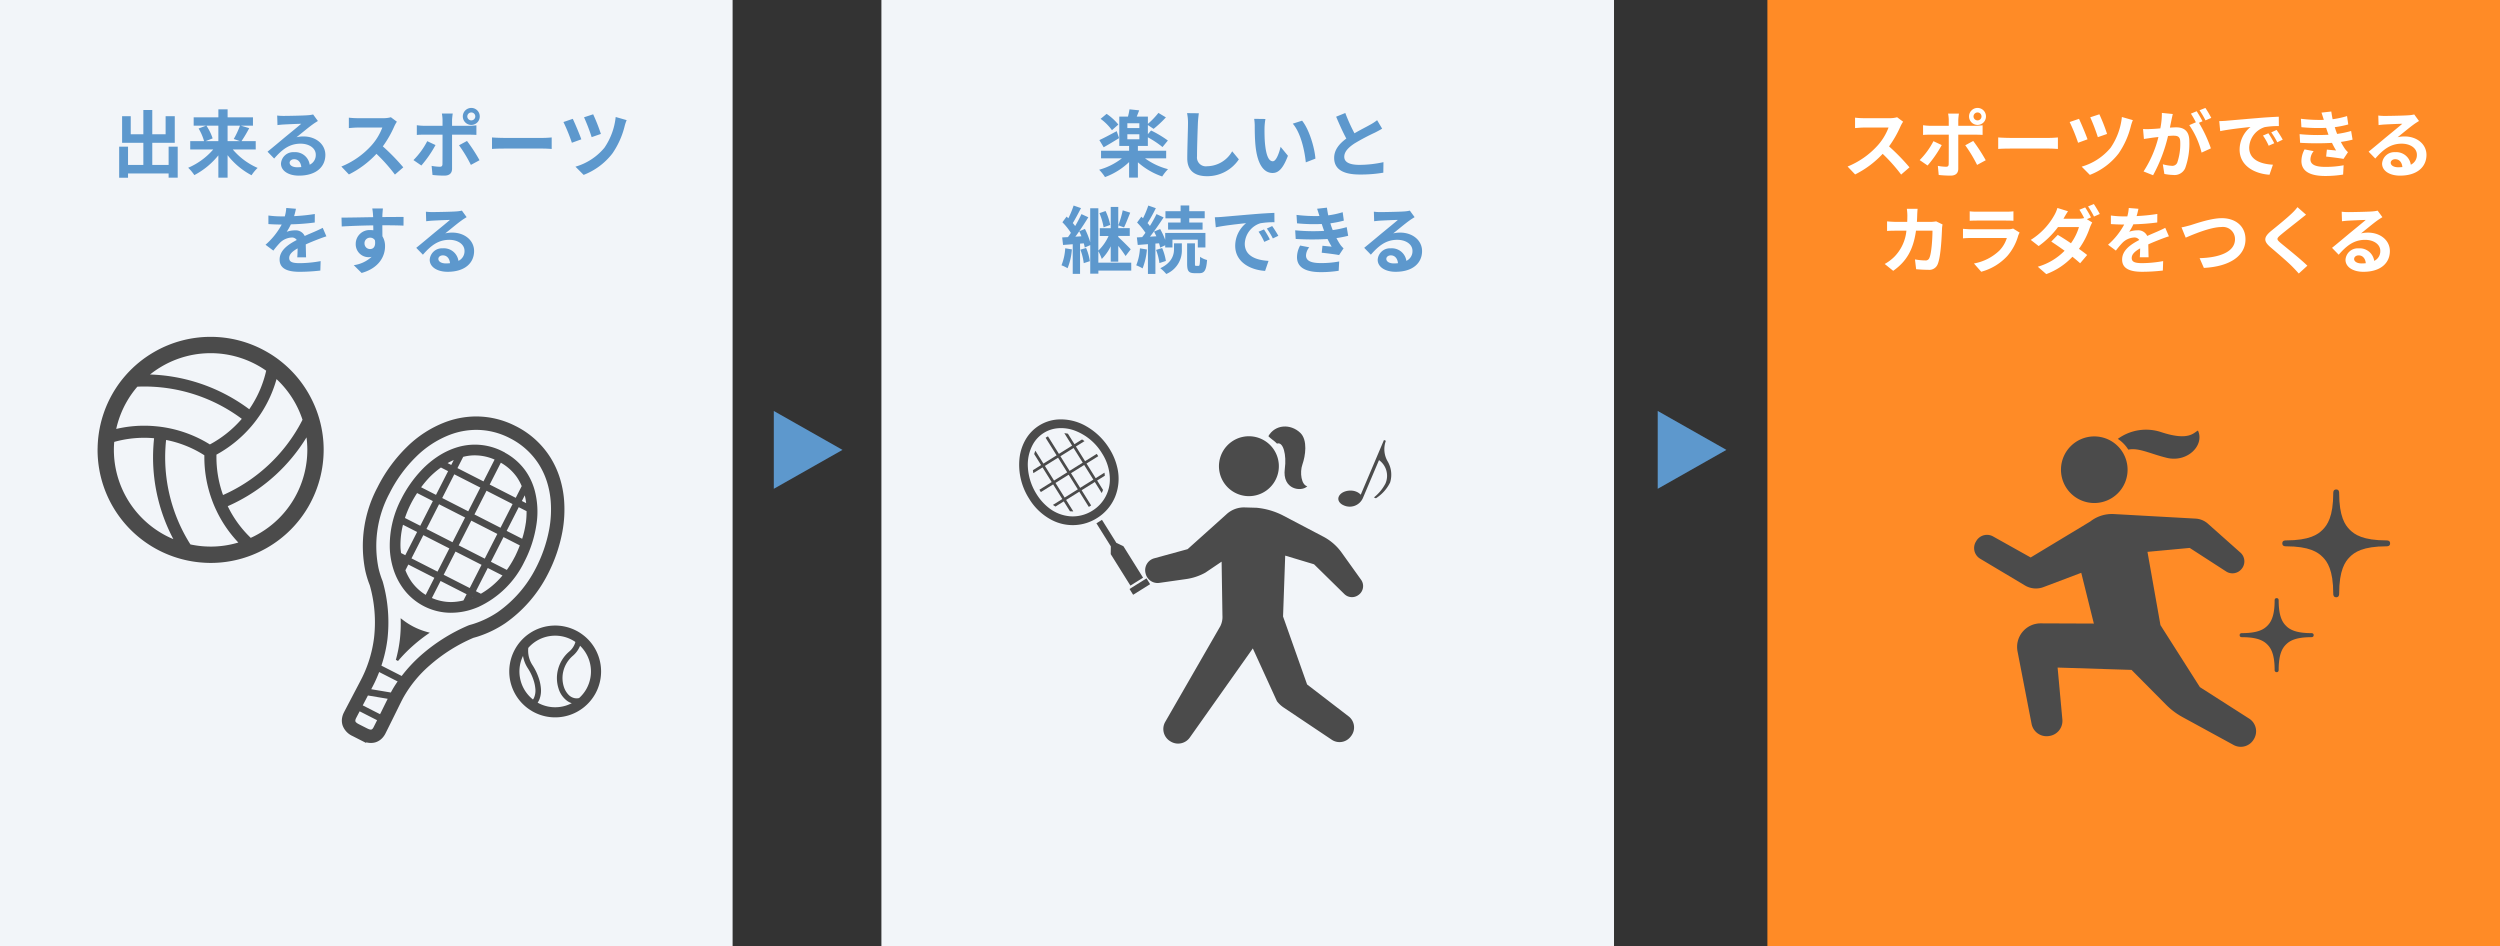 <svg xmlns="http://www.w3.org/2000/svg" width="546" height="206.607" viewBox="0 0 546 206.607">
  <rect x="0" y="0" width="546" height="206.607" fill="#333333" stroke="none"/>
  <g id="グループ_349" data-name="グループ 349" transform="translate(-6920 -730.251)">
    <rect id="長方形_1727" data-name="長方形 1727" width="160" height="206.607" transform="translate(6920 730.251)" fill="#f2f5f9"/>
    <rect id="長方形_1726" data-name="長方形 1726" width="160" height="206.607" transform="translate(7112.5 730.251)" fill="#f2f5f9"/>
    <rect id="長方形_1725" data-name="長方形 1725" width="160" height="206.607" transform="translate(7306 730.251)" fill="#ff8b26"/>
    <path id="多角形_68" data-name="多角形 68" d="M8.5,0,17,15H0Z" transform="translate(7104 820.005) rotate(90)" fill="#5d98cd"/>
    <path id="多角形_67" data-name="多角形 67" d="M8.5,0,17,15H0Z" transform="translate(7297.044 820.005) rotate(90)" fill="#5d98cd"/>
    <path id="パス_6641" data-name="パス 6641" d="M-44.352-5.392v3.984H-47.92V-6.24h4.912v-5.808h-2V-8.1H-47.92v-5.3h-1.952v5.3h-2.752v-3.952h-1.888V-6.24h4.64v4.832h-3.344V-5.392h-1.936V1.392h1.936V.464h8.864v.912h1.984V-5.392Zm10.864-4.592v3.376h-2.768l1.52-.592A11.4,11.4,0,0,0-36.1-9.984Zm4.72,0a18.02,18.02,0,0,1-1.36,2.912l1.344.464h-2.688V-9.984Zm3.44,5.2V-6.608h-3.1a29.514,29.514,0,0,0,1.68-2.832l-1.84-.544h2.656v-1.824h-5.536v-1.744h-2.016v1.744H-38.88v1.824h2.72l-1.648.624a11.16,11.16,0,0,1,1.2,2.752h-3.024v1.824h5.024a15.1,15.1,0,0,1-5.472,4,9.029,9.029,0,0,1,1.344,1.6A16.6,16.6,0,0,0-33.488-3.5v4.88h2.016V-3.536A16.178,16.178,0,0,0-26.24.848a8.931,8.931,0,0,1,1.328-1.6,14.835,14.835,0,0,1-5.424-4.032Zm7.408,2.9c0-.4.384-.768.992-.768.864,0,1.456.672,1.552,1.712A8.353,8.353,0,0,1-16.3-.9C-17.264-.9-17.92-1.3-17.92-1.888Zm-2.72-10.3.064,2.08c.368-.048.88-.1,1.312-.128.848-.048,3.056-.144,3.872-.16-.784.688-2.448,2.032-3.344,2.768-.944.784-2.88,2.416-4.016,3.328L-21.3-2.8c1.712-1.952,3.312-3.248,5.76-3.248,1.888,0,3.328.976,3.328,2.416a2.319,2.319,0,0,1-1.328,2.176,3.2,3.2,0,0,0-3.408-2.736,2.681,2.681,0,0,0-2.864,2.5c0,1.6,1.68,2.624,3.9,2.624,3.872,0,5.792-2,5.792-4.528,0-2.336-2.064-4.032-4.784-4.032a6.25,6.25,0,0,0-1.52.176c1.008-.8,2.688-2.208,3.552-2.816.368-.272.752-.5,1.12-.736l-1.04-1.424A6.991,6.991,0,0,1-14-12.256c-.912.08-4.336.144-5.184.144A11.1,11.1,0,0,1-20.64-12.192ZM5.5-10.848l-1.312-.976a5.735,5.735,0,0,1-1.648.208H-3.1a17.875,17.875,0,0,1-1.888-.112v2.272c.336-.016,1.216-.112,1.888-.112H2.32A12.4,12.4,0,0,1-.064-5.648a17.936,17.936,0,0,1-6.56,4.592L-4.976.672a21.076,21.076,0,0,0,6.016-4.5A36.486,36.486,0,0,1,5.072.7L6.9-.88A44.98,44.98,0,0,0,2.432-5.456a23.524,23.524,0,0,0,2.512-4.4A7.56,7.56,0,0,1,5.5-10.848ZM20.88-12a.874.874,0,0,1,.88-.864.86.86,0,0,1,.864.864.86.86,0,0,1-.864.864A.874.874,0,0,1,20.88-12ZM19.9-12a1.857,1.857,0,0,0,1.856,1.856A1.844,1.844,0,0,0,23.6-12a1.844,1.844,0,0,0-1.84-1.856A1.857,1.857,0,0,0,19.9-12ZM17.7-12.624H15.328a8.289,8.289,0,0,1,.144,1.392v1.28H11.408a12.182,12.182,0,0,1-1.552-.128v2.128c.448-.048,1.072-.064,1.552-.064h4.064V-8c0,.752,0,5.824-.016,6.416-.016.416-.176.576-.592.576A11.066,11.066,0,0,1,13.088-1.2L13.28.784a23.1,23.1,0,0,0,2.608.144c1.136,0,1.664-.576,1.664-1.5v-7.44H21.3c.432,0,1.056.016,1.568.048v-2.1a12.949,12.949,0,0,1-1.584.112H17.552v-1.28A12.97,12.97,0,0,1,17.7-12.624Zm-3.76,6.88-1.808-.848A16.673,16.673,0,0,1,9.12-2.464L10.848-1.28A25.112,25.112,0,0,0,13.936-5.744Zm6.88-.9L19.072-5.7a30.378,30.378,0,0,1,2.592,4.288l1.888-1.024A37.192,37.192,0,0,0,20.816-6.64Zm5.456-.768V-4.9c.592-.048,1.664-.08,2.576-.08H37.44c.672,0,1.488.064,1.872.08V-7.408c-.416.032-1.12.1-1.872.1H28.848C28.016-7.312,26.848-7.36,26.272-7.408Zm22.1-5.056-2,.656a40.934,40.934,0,0,1,1.664,4.336l2.016-.7A38.674,38.674,0,0,0,48.368-12.464Zm7.312,1.28-2.4-.688a14.518,14.518,0,0,1-2.464,6.72A12.835,12.835,0,0,1,44.5-1.024L46.288.768A14.489,14.489,0,0,0,52.576-3.92a18.206,18.206,0,0,0,2.688-6.032A9.321,9.321,0,0,1,55.68-11.184Zm-11.76-.288-2.048.7a39.907,39.907,0,0,1,1.84,4.528l2.064-.752C45.408-8.08,44.4-10.464,43.92-11.472ZM-16.544,8.168l-2.112-.176a8.9,8.9,0,0,1-.32,1.84h-.768A20.819,20.819,0,0,1-22.56,9.64v1.872c.88.064,2.048.1,2.7.1h.208a15.7,15.7,0,0,1-3.536,4.416l1.712,1.28a18.422,18.422,0,0,1,1.488-1.76,3.9,3.9,0,0,1,2.5-1.1,1.231,1.231,0,0,1,1.12.544c-1.824.944-3.744,2.224-3.744,4.272,0,2.064,1.856,2.672,4.368,2.672a40.025,40.025,0,0,0,4.528-.272l.064-2.064a26.174,26.174,0,0,1-4.544.448c-1.568,0-2.32-.24-2.32-1.12,0-.8.64-1.424,1.84-2.112-.016.7-.032,1.472-.08,1.952h1.92c-.016-.736-.048-1.92-.064-2.816.976-.448,1.888-.8,2.608-1.088.544-.208,1.392-.528,1.9-.672l-.8-1.856c-.592.3-1.152.56-1.776.832-.656.288-1.328.56-2.16.944a2.167,2.167,0,0,0-2.128-1.232,5.422,5.422,0,0,0-1.808.32,11.171,11.171,0,0,0,.912-1.632,47.662,47.662,0,0,0,5.216-.4l.016-1.856a40.507,40.507,0,0,1-4.528.464A15.307,15.307,0,0,0-16.544,8.168ZM2.448,8.1H.128A11.61,11.61,0,0,1,.288,9.5c.016.128.016.288.032.5-2.176.032-5.088.1-6.912.1l.048,1.936c1.968-.112,4.464-.208,6.88-.24.016.352.016.72.016,1.072a4.152,4.152,0,0,0-.64-.048,3.018,3.018,0,0,0-3.2,2.992A2.823,2.823,0,0,0-.736,18.744a3.421,3.421,0,0,0,.72-.08,7.19,7.19,0,0,1-3.9,1.824l1.712,1.7c3.9-1.088,5.12-3.744,5.12-5.824a4.072,4.072,0,0,0-.576-2.192c0-.7-.016-1.584-.016-2.4,2.176,0,3.664.032,4.624.08L6.96,9.96c-.832-.016-3.024.016-4.64.016.016-.192.016-.368.016-.5C2.352,9.224,2.416,8.36,2.448,8.1Zm-4.016,7.664a1.2,1.2,0,0,1,1.232-1.28,1.18,1.18,0,0,1,1.04.56c.224,1.408-.368,1.92-1.04,1.92A1.2,1.2,0,0,1-1.568,15.768ZM14.56,19.112c0-.4.384-.768.992-.768.864,0,1.456.672,1.552,1.712a8.353,8.353,0,0,1-.928.048C15.216,20.1,14.56,19.7,14.56,19.112Zm-2.72-10.3.064,2.08c.368-.048.88-.1,1.312-.128.848-.048,3.056-.144,3.872-.16-.784.688-2.448,2.032-3.344,2.768-.944.784-2.88,2.416-4.016,3.328l1.456,1.5c1.712-1.952,3.312-3.248,5.76-3.248,1.888,0,3.328.976,3.328,2.416a2.319,2.319,0,0,1-1.328,2.176,3.2,3.2,0,0,0-3.408-2.736,2.681,2.681,0,0,0-2.864,2.5c0,1.6,1.68,2.624,3.9,2.624,3.872,0,5.792-2,5.792-4.528,0-2.336-2.064-4.032-4.784-4.032a6.25,6.25,0,0,0-1.52.176c1.008-.8,2.688-2.208,3.552-2.816.368-.272.752-.5,1.12-.736L19.7,8.568a6.991,6.991,0,0,1-1.216.176c-.912.08-4.336.144-5.184.144A11.1,11.1,0,0,1,11.84,8.808Z" transform="translate(7001.178 767.678)" fill="#5d98cd"/>
    <path id="パス_6642" data-name="パス 6642" d="M-27.808-10.224a11.821,11.821,0,0,0-2.56-2.336l-1.312,1.088a11.342,11.342,0,0,1,2.48,2.48Zm-.352,1.44c-1.408.752-2.832,1.52-3.792,1.952l.944,1.568c1.008-.56,2.256-1.312,3.36-2Zm2.32.688h2.624v1.088H-25.84Zm2.624-1.36H-25.84v-1.056h2.624Zm5.856,6.608V-4.5h-6.176V-5.552h2.176V-7.44a21.287,21.287,0,0,1,3.2,2.128l1.168-1.424a23.585,23.585,0,0,0-3.664-2.192l-.7.8v-1.984l1.248.832a23.914,23.914,0,0,0,2.688-2.512l-1.632-.976a18.033,18.033,0,0,1-2.3,2.4v-1.6h-2.432c.16-.416.352-.88.528-1.36l-2.112-.224a14.158,14.158,0,0,1-.336,1.584H-27.6v6.416h2.144V-4.5h-6.128v1.648h4.56A14.419,14.419,0,0,1-32-.352a9.682,9.682,0,0,1,1.28,1.6,15.19,15.19,0,0,0,5.264-3.28V1.36h1.92V-1.984a15.477,15.477,0,0,0,5.312,3.1A10.107,10.107,0,0,1-16.96-.48a14.878,14.878,0,0,1-5.024-2.368Zm7.136-9.84L-12.8-12.72a10.2,10.2,0,0,1,.208,2.16c0,1.376-.16,5.584-.16,7.728,0,2.736,1.7,3.888,4.32,3.888a8.282,8.282,0,0,0,6.944-3.68l-1.456-1.76A6.4,6.4,0,0,1-8.416-1.12a1.934,1.934,0,0,1-2.208-2.144c0-1.984.128-5.568.192-7.3C-10.4-11.2-10.32-12.016-10.224-12.688ZM4.32-11.44l-2.464-.032A9.725,9.725,0,0,1,1.984-9.84c0,.976.016,2.848.176,4.32C2.608-1.232,4.128.352,5.888.352c1.28,0,2.288-.976,3.344-3.76L7.632-5.36c-.3,1.28-.944,3.152-1.7,3.152-1.008,0-1.488-1.584-1.712-3.888-.1-1.152-.112-2.352-.1-3.392A12.945,12.945,0,0,1,4.32-11.44Zm8,.368-2.032.656c1.744,1.984,2.592,5.872,2.848,8.448l2.1-.816C15.056-5.232,13.84-9.232,12.32-11.072Zm9.44-1.68-2,.816c.72,1.7,1.488,3.408,2.224,4.768C20.448-6.032,19.328-4.7,19.328-2.944c0,2.752,2.416,3.632,5.6,3.632a29.715,29.715,0,0,0,5.136-.4l.032-2.3a24.7,24.7,0,0,1-5.232.592c-2.224,0-3.328-.608-3.328-1.76,0-1.12.9-2.032,2.224-2.912a47.36,47.36,0,0,1,4.464-2.368c.592-.3,1.1-.576,1.584-.864l-1.1-1.856a10,10,0,0,1-1.488.976c-.752.432-2.144,1.12-3.456,1.888A38.005,38.005,0,0,1,21.76-12.752ZM-29.584,11.7a12.756,12.756,0,0,0-1.008-3.04l-1.344.464a14.154,14.154,0,0,1,.912,3.088Zm-9.824,5.1a11.661,11.661,0,0,1-.816,3.712,8.493,8.493,0,0,1,1.328.64,13.544,13.544,0,0,0,.944-4.112Zm3.312.3a12.568,12.568,0,0,1,.736,2.944l1.328-.432a11.425,11.425,0,0,0-.816-2.88Zm9.248-8.592a20.419,20.419,0,0,1-.976,3.28l1.264.448c.4-.816.9-2.1,1.344-3.216ZM-37.2,14.264c.288-.368.56-.768.848-1.184a9.969,9.969,0,0,1,.48,1.1Zm12.208,5.68h-7.184V17.432a9.311,9.311,0,0,1,.752,1.7,10.109,10.109,0,0,0,1.952-2.768v3.36h1.648V16.28a25.051,25.051,0,0,1,1.6,2.208l1.12-1.472c-.384-.416-2.032-2.08-2.72-2.672V14.1h2.512v-1.7h-2.512V7.768h-1.648v4.64h-2.384v1.7h1.92a10.242,10.242,0,0,1-2.24,3.2V8.056h-1.776V15.48A16.659,16.659,0,0,0-35.1,12.568l-1.248.512c.7-1.008,1.392-2.08,1.984-3.056l-1.5-.688c-.368.784-.848,1.712-1.376,2.608a8.239,8.239,0,0,0-.512-.656c.56-.9,1.216-2.16,1.792-3.264l-1.616-.56a19.792,19.792,0,0,1-1.152,2.784c-.128-.128-.256-.256-.384-.368l-.912,1.232a13.565,13.565,0,0,1,1.856,2.32c-.208.32-.432.64-.64.928-.464.016-.88.048-1.264.064l.192,1.648,2.112-.16v6.48h1.6V15.784l.816-.064a8.931,8.931,0,0,1,.208.912l1.2-.528v6.24h1.776v-.672h7.184Zm10.784-8.768h-2.736v1.536h7.536V11.176H-12.32v-.928h3.376V8.7H-12.32V7.448h-1.888V8.7H-17.52v1.552h3.312Zm-8.88,5.632A11.661,11.661,0,0,1-23.9,20.52a7.993,7.993,0,0,1,1.392.672,14.686,14.686,0,0,0,.944-4.128Zm4.176-1.1c.1.352.192.672.24.944l1.1-.512v.48h1.584v-1.7h5.536v1.7h1.664V13.448h-8.784v1.5a16.539,16.539,0,0,0-1.1-2.352l-1.344.56c.176.32.352.672.512,1.024l-1.392.08c1.008-1.28,2.1-2.864,2.976-4.208l-1.552-.72a25.794,25.794,0,0,1-1.44,2.592,8.048,8.048,0,0,0-.512-.624A36.021,36.021,0,0,0-19.616,8.04l-1.648-.576a19.633,19.633,0,0,1-1.152,2.768c-.128-.112-.256-.224-.368-.336l-.928,1.28a14.725,14.725,0,0,1,1.824,2.24c-.24.336-.48.656-.72.944l-1.152.064.192,1.648,2.224-.176v6.5h1.632V15.768Zm-.656,1.44a12.718,12.718,0,0,1,.736,2.88l1.408-.464a11.693,11.693,0,0,0-.816-2.816Zm3.92-.176c0,1.168-.368,2.928-2.992,4.176a8.847,8.847,0,0,1,1.3,1.264A5.57,5.57,0,0,0-13.936,17V15.72h-1.712Zm4.816,3.664c-.208,0-.24-.064-.24-.5V15.72h-1.712v4.416c0,1.584.288,2.1,1.648,2.1h1.024c1.088,0,1.52-.592,1.68-2.88a4.286,4.286,0,0,1-1.52-.7c-.032,1.728-.112,1.984-.336,1.984Zm4.1-10.608.208,2.192c1.856-.4,5.12-.752,6.624-.912a6.4,6.4,0,0,0-2.384,4.944c0,3.472,3.168,5.264,6.528,5.488l.752-2.192C2.272,19.4-.192,18.456-.192,15.816A4.862,4.862,0,0,1,3.2,11.336a16.622,16.622,0,0,1,3.088-.224L6.272,9.064c-1.136.048-2.88.144-4.528.288-2.928.24-5.568.48-6.912.592C-5.472,9.976-6.1,10.008-6.736,10.024ZM4,12.68l-1.184.5A12.345,12.345,0,0,1,4.064,15.4l1.216-.544A19.859,19.859,0,0,0,4,12.68Zm1.792-.736-1.168.544a14.076,14.076,0,0,1,1.312,2.16l1.2-.576A23.933,23.933,0,0,0,5.792,11.944Zm5.024.928.112,1.888a59.5,59.5,0,0,0,6.96.016c.256.544.56,1.1.9,1.664-.48-.048-1.344-.128-2.016-.192l-.16,1.52c1.168.128,2.9.336,3.792.512l.976-1.472a4.877,4.877,0,0,1-.72-.816,14.561,14.561,0,0,1-.832-1.424,21.439,21.439,0,0,0,2.56-.5l-.32-1.888a20.656,20.656,0,0,1-3.056.64c-.1-.256-.192-.5-.272-.72-.08-.24-.16-.5-.24-.752a23.325,23.325,0,0,0,2.944-.592l-.256-1.84a18.39,18.39,0,0,1-3.152.688q-.168-.816-.288-1.68l-2.144.24c.192.56.352,1.072.512,1.584a33.282,33.282,0,0,1-5.008-.24l.112,1.84a37.409,37.409,0,0,0,5.392.144c.1.272.192.576.32.944.064.176.128.368.208.56A41,41,0,0,1,10.816,12.872Zm3.072,3.712L11.9,16.2a5.313,5.313,0,0,0-.688,2.576c.032,2.288,2.016,3.232,5.216,3.232a24.575,24.575,0,0,0,3.888-.3l.112-2.032a21.059,21.059,0,0,1-4.016.352c-2.112,0-3.232-.48-3.232-1.664A3,3,0,0,1,13.888,16.584ZM30.72,19.112c0-.4.384-.768.992-.768.864,0,1.456.672,1.552,1.712a8.353,8.353,0,0,1-.928.048C31.376,20.1,30.72,19.7,30.72,19.112ZM28,8.808l.064,2.08c.368-.048.88-.1,1.312-.128.848-.048,3.056-.144,3.872-.16-.784.688-2.448,2.032-3.344,2.768-.944.784-2.88,2.416-4.016,3.328l1.456,1.5c1.712-1.952,3.312-3.248,5.76-3.248,1.888,0,3.328.976,3.328,2.416A2.319,2.319,0,0,1,35.1,19.544,3.2,3.2,0,0,0,31.7,16.808a2.681,2.681,0,0,0-2.864,2.5c0,1.6,1.68,2.624,3.9,2.624,3.872,0,5.792-2,5.792-4.528,0-2.336-2.064-4.032-4.784-4.032a6.25,6.25,0,0,0-1.52.176c1.008-.8,2.688-2.208,3.552-2.816.368-.272.752-.5,1.12-.736l-1.04-1.424a6.991,6.991,0,0,1-1.216.176c-.912.08-4.336.144-5.184.144A11.1,11.1,0,0,1,28,8.808Z" transform="translate(7192.052 767.678)" fill="#5d98cd"/>
    <path id="パス_6643" data-name="パス 6643" d="M-51.456-10.848l-1.312-.976a5.735,5.735,0,0,1-1.648.208h-5.648a17.875,17.875,0,0,1-1.888-.112v2.272c.336-.016,1.216-.112,1.888-.112h5.424a12.4,12.4,0,0,1-2.384,3.92,17.936,17.936,0,0,1-6.56,4.592L-61.936.672a21.076,21.076,0,0,0,6.016-4.5A36.486,36.486,0,0,1-51.888.7L-50.064-.88a44.979,44.979,0,0,0-4.464-4.576,23.524,23.524,0,0,0,2.512-4.4A7.56,7.56,0,0,1-51.456-10.848ZM-36.08-12a.874.874,0,0,1,.88-.864.86.86,0,0,1,.864.864.86.86,0,0,1-.864.864A.874.874,0,0,1-36.08-12Zm-.976,0A1.857,1.857,0,0,0-35.2-10.144,1.844,1.844,0,0,0-33.36-12a1.844,1.844,0,0,0-1.84-1.856A1.857,1.857,0,0,0-37.056-12Zm-2.208-.624h-2.368a8.289,8.289,0,0,1,.144,1.392v1.28h-4.064A12.182,12.182,0,0,1-47.1-10.08v2.128c.448-.048,1.072-.064,1.552-.064h4.064V-8c0,.752,0,5.824-.016,6.416-.016.416-.176.576-.592.576A11.066,11.066,0,0,1-43.872-1.2L-43.68.784a23.1,23.1,0,0,0,2.608.144c1.136,0,1.664-.576,1.664-1.5v-7.44h3.744c.432,0,1.056.016,1.568.048v-2.1a12.949,12.949,0,0,1-1.584.112h-3.728v-1.28A12.97,12.97,0,0,1-39.264-12.624Zm-3.76,6.88-1.808-.848A16.673,16.673,0,0,1-47.84-2.464l1.728,1.184A25.112,25.112,0,0,0-43.024-5.744Zm6.88-.9-1.744.944A30.378,30.378,0,0,1-35.3-1.408l1.888-1.024A37.191,37.191,0,0,0-36.144-6.64Zm5.456-.768V-4.9c.592-.048,1.664-.08,2.576-.08h8.592c.672,0,1.488.064,1.872.08V-7.408c-.416.032-1.12.1-1.872.1h-8.592C-28.944-7.312-30.112-7.36-30.688-7.408Zm22.1-5.056-2,.656A40.935,40.935,0,0,1-8.928-7.472l2.016-.7A38.673,38.673,0,0,0-8.592-12.464Zm7.312,1.28-2.4-.688a14.518,14.518,0,0,1-2.464,6.72,12.835,12.835,0,0,1-6.32,4.128L-10.672.768A14.489,14.489,0,0,0-4.384-3.92,18.206,18.206,0,0,0-1.7-9.952,9.321,9.321,0,0,1-1.28-11.184Zm-11.76-.288-2.048.7a39.908,39.908,0,0,1,1.84,4.528l2.064-.752C-11.552-8.08-12.56-10.464-13.04-11.472ZM7.44-12.528l-2.384-.24A16.283,16.283,0,0,1,4.72-9.392c-.816.08-1.568.128-2.064.144a15.278,15.278,0,0,1-1.712,0l.192,2.176c.5-.08,1.328-.192,1.792-.272.288-.032.8-.1,1.376-.16A24.483,24.483,0,0,1,1.056.016l2.08.832A33.72,33.72,0,0,0,6.4-7.728c.464-.032.864-.064,1.12-.064.992,0,1.552.176,1.552,1.456A12.7,12.7,0,0,1,8.416-1.9a1.173,1.173,0,0,1-1.2.688,9.246,9.246,0,0,1-1.952-.336L5.6.56A10.515,10.515,0,0,0,7.52.784,2.543,2.543,0,0,0,10.144-.688a15.676,15.676,0,0,0,.912-5.872c0-2.3-1.2-3.056-2.9-3.056-.336,0-.8.032-1.344.064.112-.576.24-1.168.336-1.648C7.232-11.6,7.344-12.112,7.44-12.528Zm7.12-1.328-1.28.512a18.1,18.1,0,0,1,1.3,2.208l1.264-.544A21.285,21.285,0,0,0,14.56-13.856Zm-1.9.72-1.264.528A17.69,17.69,0,0,1,12.48-10.72l-1.44.624a17.994,17.994,0,0,1,2.688,6l2.032-.928a29.034,29.034,0,0,0-2.608-5.584l.784-.336C13.632-11.536,13.056-12.544,12.656-13.136Zm4.928,2.16.208,2.192c1.856-.4,5.12-.752,6.624-.912a6.4,6.4,0,0,0-2.384,4.944C22.032-1.28,25.2.512,28.56.736l.752-2.192c-2.72-.144-5.184-1.088-5.184-3.728a4.862,4.862,0,0,1,3.392-4.48,16.622,16.622,0,0,1,3.088-.224l-.016-2.048c-1.136.048-2.88.144-4.528.288-2.928.24-5.568.48-6.912.592C18.848-11.024,18.224-10.992,17.584-10.976ZM28.32-8.32l-1.184.5A12.345,12.345,0,0,1,28.384-5.6L29.6-6.144A19.859,19.859,0,0,0,28.32-8.32Zm1.792-.736-1.168.544a14.075,14.075,0,0,1,1.312,2.16l1.2-.576A23.933,23.933,0,0,0,30.112-9.056Zm5.024.928.112,1.888a59.5,59.5,0,0,0,6.96.016c.256.544.56,1.1.9,1.664-.48-.048-1.344-.128-2.016-.192l-.16,1.52c1.168.128,2.9.336,3.792.512L45.7-4.192a4.877,4.877,0,0,1-.72-.816,14.561,14.561,0,0,1-.832-1.424,21.439,21.439,0,0,0,2.56-.5l-.32-1.888a20.656,20.656,0,0,1-3.056.64c-.1-.256-.192-.5-.272-.72-.08-.24-.16-.5-.24-.752a23.325,23.325,0,0,0,2.944-.592L45.5-12.08a18.39,18.39,0,0,1-3.152.688q-.168-.816-.288-1.68l-2.144.24c.192.56.352,1.072.512,1.584a33.282,33.282,0,0,1-5.008-.24l.112,1.84a37.409,37.409,0,0,0,5.392.144c.1.272.192.576.32.944.064.176.128.368.208.56A41,41,0,0,1,35.136-8.128Zm3.072,3.712L36.224-4.8a5.313,5.313,0,0,0-.688,2.576c.032,2.288,2.016,3.232,5.216,3.232A24.575,24.575,0,0,0,44.64.7l.112-2.032a21.058,21.058,0,0,1-4.016.352c-2.112,0-3.232-.48-3.232-1.664A3,3,0,0,1,38.208-4.416ZM55.04-1.888c0-.4.384-.768.992-.768.864,0,1.456.672,1.552,1.712a8.353,8.353,0,0,1-.928.048C55.7-.9,55.04-1.3,55.04-1.888Zm-2.72-10.3.064,2.08c.368-.048.88-.1,1.312-.128.848-.048,3.056-.144,3.872-.16-.784.688-2.448,2.032-3.344,2.768-.944.784-2.88,2.416-4.016,3.328l1.456,1.5c1.712-1.952,3.312-3.248,5.76-3.248,1.888,0,3.328.976,3.328,2.416a2.319,2.319,0,0,1-1.328,2.176,3.2,3.2,0,0,0-3.408-2.736,2.681,2.681,0,0,0-2.864,2.5c0,1.6,1.68,2.624,3.9,2.624,3.872,0,5.792-2,5.792-4.528,0-2.336-2.064-4.032-4.784-4.032a6.25,6.25,0,0,0-1.52.176c1.008-.8,2.688-2.208,3.552-2.816.368-.272.752-.5,1.12-.736l-1.04-1.424a6.991,6.991,0,0,1-1.216.176c-.912.08-4.336.144-5.184.144A11.1,11.1,0,0,1,52.32-12.192ZM-48.288,8.168H-50.64a11.841,11.841,0,0,1,.112,1.472c0,.48-.016.944-.032,1.392h-2.288c-.608,0-1.44-.048-2.112-.112v2.1c.688-.064,1.568-.064,2.112-.064h2.112a9.409,9.409,0,0,1-2.64,5.7,9.534,9.534,0,0,1-2.1,1.568l1.856,1.5c2.864-2.032,4.384-4.544,4.976-8.768h3.6c0,1.728-.208,4.928-.672,5.936a.851.851,0,0,1-.912.56,13.243,13.243,0,0,1-2.24-.224l.256,2.144c.768.064,1.728.128,2.64.128A1.97,1.97,0,0,0-43.9,20.264c.688-1.632.88-6.1.944-7.824a6.542,6.542,0,0,1,.112-.848l-1.392-.672a7.437,7.437,0,0,1-1.2.112h-3.008c.032-.464.048-.944.064-1.44C-48.368,9.208-48.336,8.536-48.288,8.168Zm11.376.56v2.064c.464-.032,1.152-.048,1.664-.048h6.128c.576,0,1.328.016,1.76.048V8.728a15.085,15.085,0,0,1-1.728.08h-6.16A13.487,13.487,0,0,1-36.912,8.728Zm10.9,4.64-1.424-.88a3.375,3.375,0,0,1-1.168.16h-7.92c-.5,0-1.184-.048-1.856-.1v2.08c.672-.064,1.472-.08,1.856-.08H-28.8a6.941,6.941,0,0,1-1.648,2.768,10.792,10.792,0,0,1-5.536,2.8l1.584,1.808a11.981,11.981,0,0,0,5.712-3.456A11.5,11.5,0,0,0-26.32,14.04,5.928,5.928,0,0,1-26.016,13.368Zm14.32-5.5-1.264.512A16.475,16.475,0,0,1-11.92,10.2a5.044,5.044,0,0,1-1.248.144h-3.264c.192-.352.608-1.072.992-1.632l-2.32-.72a7.24,7.24,0,0,1-.72,1.664,14.929,14.929,0,0,1-5.1,5.312l1.728,1.344a19.244,19.244,0,0,0,4.224-4.144h4.576A11.821,11.821,0,0,1-14.8,15.7c-1.024-.688-2.032-1.344-2.88-1.824L-19.1,15.336c.816.528,1.872,1.248,2.912,2a13.288,13.288,0,0,1-5.856,3.488l1.856,1.616a14.987,14.987,0,0,0,5.712-3.792c.656.528,1.248,1.024,1.68,1.424l1.536-1.808c-.48-.384-1.1-.848-1.792-1.344a17.315,17.315,0,0,0,2.368-4.608,8.576,8.576,0,0,1,.528-1.152l-1.168-.72.9-.384A20.339,20.339,0,0,0-11.7,7.864Zm1.888-.736-1.264.528a16.964,16.964,0,0,1,1.3,2.208l1.264-.56A25.025,25.025,0,0,0-9.808,7.128Zm9.744,1.04-2.112-.176a8.9,8.9,0,0,1-.32,1.84h-.768A20.819,20.819,0,0,1-6.08,9.64v1.872c.88.064,2.048.1,2.7.1h.208A15.7,15.7,0,0,1-6.7,16.024l1.712,1.28A18.422,18.422,0,0,1-3.5,15.544a3.9,3.9,0,0,1,2.5-1.1,1.231,1.231,0,0,1,1.12.544c-1.824.944-3.744,2.224-3.744,4.272,0,2.064,1.856,2.672,4.368,2.672a40.025,40.025,0,0,0,4.528-.272l.064-2.064a26.174,26.174,0,0,1-4.544.448c-1.568,0-2.32-.24-2.32-1.12,0-.8.64-1.424,1.84-2.112-.016.7-.032,1.472-.08,1.952h1.92c-.016-.736-.048-1.92-.064-2.816.976-.448,1.888-.8,2.608-1.088.544-.208,1.392-.528,1.9-.672l-.8-1.856c-.592.3-1.152.56-1.776.832-.656.288-1.328.56-2.16.944A2.167,2.167,0,0,0-.272,12.872a5.422,5.422,0,0,0-1.808.32,11.171,11.171,0,0,0,.912-1.632,47.662,47.662,0,0,0,5.216-.4L4.064,9.3a40.507,40.507,0,0,1-4.528.464A15.307,15.307,0,0,0-.064,8.168Zm9.408,4.064.912,2.24c1.664-.72,5.456-2.32,7.808-2.32a2.636,2.636,0,0,1,2.96,2.656c0,2.784-3.392,4.032-7.728,4.144l.928,2.128c5.632-.288,9.088-2.608,9.088-6.24,0-2.96-2.272-4.624-5.168-4.624-2.336,0-5.6,1.152-6.832,1.536C10.736,11.912,9.936,12.136,9.344,12.232Zm27.2-2.768L34.672,7.816a11.12,11.12,0,0,1-1.232,1.36c-1.072,1.04-3.264,2.816-4.528,3.84-1.6,1.344-1.728,2.192-.128,3.552,1.456,1.248,3.808,3.248,4.784,4.256.48.48.944.992,1.392,1.488L36.832,20.6c-1.632-1.584-4.672-3.984-5.872-4.992-.864-.752-.88-.928-.032-1.664,1.072-.912,3.184-2.544,4.224-3.376C35.52,10.264,36.048,9.848,36.544,9.464Zm10.5,9.648c0-.4.384-.768.992-.768.864,0,1.456.672,1.552,1.712a8.353,8.353,0,0,1-.928.048C47.7,20.1,47.04,19.7,47.04,19.112Zm-2.72-10.3.064,2.08c.368-.048.88-.1,1.312-.128.848-.048,3.056-.144,3.872-.16-.784.688-2.448,2.032-3.344,2.768-.944.784-2.88,2.416-4.016,3.328l1.456,1.5c1.712-1.952,3.312-3.248,5.76-3.248,1.888,0,3.328.976,3.328,2.416a2.319,2.319,0,0,1-1.328,2.176,3.2,3.2,0,0,0-3.408-2.736,2.681,2.681,0,0,0-2.864,2.5c0,1.6,1.68,2.624,3.9,2.624,3.872,0,5.792-2,5.792-4.528,0-2.336-2.064-4.032-4.784-4.032a6.25,6.25,0,0,0-1.52.176c1.008-.8,2.688-2.208,3.552-2.816.368-.272.752-.5,1.12-.736l-1.04-1.424a6.991,6.991,0,0,1-1.216.176c-.912.08-4.336.144-5.184.144A11.1,11.1,0,0,1,44.32,8.808Z" transform="translate(7387.096 767.678)" fill="#fff"/>
    <g id="テニスの無料アイコン6" transform="matrix(0.951, -0.309, 0.309, 0.951, 6977.494, 835.344)">
      <path id="パス_134" data-name="パス 134" d="M88.733,14.48a18.968,18.968,0,0,0-5.049-8.837l-.013-.013-.011-.009s0,0,0,0l-.028-.027h0A18.874,18.874,0,0,0,75.886.862,19.271,19.271,0,0,0,70.141,0q-.4,0-.8.017l-.092,0,.1,0a24.278,24.278,0,0,0-9.748,2.575,32.953,32.953,0,0,0-8.788,6.372A27.3,27.3,0,0,0,42.632,25.48c-.062.668-.094,1.343-.094,2.017,0,.445.018.889.044,1.336a29.73,29.73,0,0,1-2.62,11.088,27.242,27.242,0,0,1-5.182,7.525l-.346.347c-.59.592-1.664,1.626-3.329,3.258-1.2,1.171-2.224,2.174-2.489,2.439a4.109,4.109,0,0,0-.71.947,3.441,3.441,0,0,0-.429,1.647,4.064,4.064,0,0,0,1.336,2.866L31.165,61.3l.1-.1a3.655,3.655,0,0,0,1.951.616,3.438,3.438,0,0,0,1.648-.43,4.138,4.138,0,0,0,.948-.712c.275-.273,1.266-1.29,2.437-2.484h0c1.619-1.657,2.645-2.723,3.245-3.322l.354-.348-.007.006A26.386,26.386,0,0,1,49.608,49.5a35.7,35.7,0,0,1,10.955-2.779c.352.02.71.032,1.071.033a23.929,23.929,0,0,0,6.553-.922,29.221,29.221,0,0,0,12.149-7.34,33.59,33.59,0,0,0,5.838-7.751,26.741,26.741,0,0,0,2.486-6.387,22.039,22.039,0,0,0,.639-5.193A19.386,19.386,0,0,0,88.733,14.48ZM33.745,58.6l-.005.005-.274.211-.25.073c-.092-.008-.3,0-.788-.472l-.233-.229-.254-.252-.969-.966-.084-.085c-.482-.5-.472-.707-.48-.8l.074-.25.21-.275,0,0c.14-.141.637-.629,1.277-1.253l3.025,3.026C34.368,57.967,33.883,58.465,33.745,58.6Zm2.609-2.659-.2.2c-.048.051-.092.094-.139.142l-3-3c.047-.045.091-.087.137-.134.628-.615,1.145-1.118,1.61-1.572L38.639,53.6C38.069,54.179,37.327,54.942,36.354,55.94ZM39.8,52.425l-.082.082L35.866,50.5c.248-.242.466-.458.644-.635l.35-.351.009-.009.005-.005c.633-.653,1.23-1.336,1.8-2.035l3.2,3.2A24.311,24.311,0,0,0,39.8,52.425ZM85.813,23.662A23.9,23.9,0,0,1,83.6,29.349a30.669,30.669,0,0,1-5.333,7.073,26.34,26.34,0,0,1-10.926,6.606,21.011,21.011,0,0,1-5.7.8c-.35,0-.691-.008-1.018-.028l-.035,0-.09,0-.11.007-.027,0h-.01a38.6,38.6,0,0,0-11.905,3.018,32.229,32.229,0,0,0-5.36,2.98l-3.516-3.517a29.872,29.872,0,0,0,3.06-5.128,32.716,32.716,0,0,0,2.889-12.2V28.8l0-.047c-.029-.416-.041-.834-.041-1.251,0-.585.027-1.168.081-1.743a24.381,24.381,0,0,1,7.328-14.719,30.033,30.033,0,0,1,8.005-5.812,21.389,21.389,0,0,1,8.575-2.28l.092,0-.087,0c.224-.009.449-.014.678-.014a16.313,16.313,0,0,1,4.872.729,15.914,15.914,0,0,1,6.575,4.033L81.6,7.7l.019.018a16.031,16.031,0,0,1,4.271,7.462,16.5,16.5,0,0,1,.479,3.979A19.058,19.058,0,0,1,85.813,23.662Z" transform="translate(-27.477)" fill="#4b4b4b"/>
      <path id="パス_135" data-name="パス 135" d="M36.807,435.281v0l-.085-.084Z" transform="translate(-35.471 -376.328)" fill="#4b4b4b"/>
      <path id="パス_136" data-name="パス 136" d="M147.925,281.679a15.262,15.262,0,0,1-1.817-2.2l-.324-.474-.165.548a29.618,29.618,0,0,1-1.475,3.9,29.089,29.089,0,0,1-2.167,3.875l.373.383a32.44,32.44,0,0,1,4.1-2.145,35.239,35.239,0,0,1,3.847-1.419l.559-.17-.49-.32A15.51,15.51,0,0,1,147.925,281.679Z" transform="translate(-126.489 -241.268)" fill="#4b4b4b"/>
      <path id="パス_137" data-name="パス 137" d="M311.659,47.831l.012,0,.178-.043Z" transform="translate(-273.219 -41.322)" fill="#4b4b4b"/>
      <path id="パス_138" data-name="パス 138" d="M214.491,49.032v-.043l-.343-.343a13.312,13.312,0,0,0-6.236-3.579,13.575,13.575,0,0,0-3.323-.4,16.317,16.317,0,0,0-3.788.465l-.015,0a20.443,20.443,0,0,0-4.86,1.9,26.523,26.523,0,0,0-6.119,4.615A21.963,21.963,0,0,0,184.136,61a17.242,17.242,0,0,0-.689,4.751,14.585,14.585,0,0,0,.729,4.611,12.962,12.962,0,0,0,8.255,8.254l.016,0a14.622,14.622,0,0,0,4.592.722q.749,0,1.517-.07a20.85,20.85,0,0,0,12.593-6.29,25.974,25.974,0,0,0,5.027-6.919,18.175,18.175,0,0,0,1.943-7.288c.006-.193.009-.383.009-.575a13.575,13.575,0,0,0-.607-4.066A13.311,13.311,0,0,0,214.491,49.032Zm.795,5.806a10.947,10.947,0,0,1,.419,2.253l-2.031,2.031-4.513-4.514,3.789-3.79A10.928,10.928,0,0,1,215.285,54.838ZM193.03,59.561l4.283-4.282,4.514,4.514-4.284,4.281Zm3.44,5.587-4.024,4.027-4.512-4.514,4.023-4.025ZM198.387,54.2l4.11-4.11,4.514,4.513L202.9,58.718Zm4.515,6.661,4.512,4.515-4.282,4.283-4.513-4.515Zm1.074-1.072,4.11-4.11L212.6,60.2l-4.109,4.11Zm1.551-12.728a11.234,11.234,0,0,1,1.818.274,10.813,10.813,0,0,1,4.519,2.413l-3.779,3.781-4.513-4.513Zm-2.172.021-.859.859-.629-.63A14.873,14.873,0,0,1,203.356,47.086Zm-6.316,2.007a18.529,18.529,0,0,1,3.143-1.313l1.24,1.24-4.111,4.109-2.579-2.58A22.536,22.536,0,0,1,197.039,49.093Zm-5.575,4.212a25.9,25.9,0,0,1,2.048-1.828l2.727,2.727-4.282,4.282L189.3,55.832A21.663,21.663,0,0,1,191.464,53.305Zm-5.076,8.345a17.98,17.98,0,0,1,2.046-4.537l2.448,2.448-4.024,4.024-.73-.731C186.209,62.455,186.272,62.056,186.388,61.651Zm.01,7.976a12.151,12.151,0,0,1-.533-2.9l.992-.994,4.514,4.514L188.423,73.2A10.684,10.684,0,0,1,186.4,69.627Zm9.484,7.288a12.217,12.217,0,0,1-2.714-.518h0a10.608,10.608,0,0,1-3.672-2.121l2.953-2.952,4.514,4.514Zm2.1.045.047-.049.043.043C198.047,76.957,198.017,76.957,197.987,76.96Zm.046-2.2-4.513-4.515,4.022-4.023,4.515,4.514Zm1.932,1.931-.858-.856,4.025-4.024,2.552,2.551A17.531,17.531,0,0,1,199.965,76.692Zm9.526-5.36a21.647,21.647,0,0,1-2.524,2.167l-2.76-2.762,4.282-4.282,2.828,2.829A26.4,26.4,0,0,1,209.491,71.332Zm4.579-6.293a21.62,21.62,0,0,1-1.819,3.028l-2.687-2.686,4.109-4.11,1.357,1.357A18.078,18.078,0,0,1,214.071,65.039Zm1.409-4.11-.732-.732.977-.977A14.107,14.107,0,0,1,215.479,60.929Z" transform="translate(-162.35 -38.625)" fill="#4b4b4b"/>
      <path id="パス_139" data-name="パス 139" d="M249.983,295.726l-.085-.028a.061.061,0,0,1-.013,0Z" transform="translate(-219.801 -255.697)" fill="#4b4b4b"/>
      <path id="パス_140" data-name="パス 140" d="M325.084,368.191l-.005-.008a9.855,9.855,0,0,0-1.032-1.3l-.006-.007-.108-.108a10.029,10.029,0,0,0-10.014-2.616h0a9.849,9.849,0,0,0-2.321,1.019l-.042.025.044-.026a9.86,9.86,0,0,0-1.729,1.312A10.022,10.022,0,0,0,308.2,379l0,0a9.23,9.23,0,0,0,.865,1.2h0c.13.16.266.314.4.46a10.034,10.034,0,0,0,14.176.4,9.746,9.746,0,0,0,1.265-1.452l0,0a9.979,9.979,0,0,0,1.877-5.829v-.032a9.952,9.952,0,0,0-1.708-5.576Zm-14.678,9.788-.155.118,0,0a7.807,7.807,0,0,1,.687-9.528l.189-.2c-.016.107-.035.211-.046.319a6.307,6.307,0,0,0-.038.71,7.248,7.248,0,0,0,.256,1.88,10.854,10.854,0,0,1,.378,2.841,8.058,8.058,0,0,1-.174,1.757,4,4,0,0,1-.957,1.976Zm7.465,3.528a7.68,7.68,0,0,1-1.111.08,7.786,7.786,0,0,1-5.683-2.447l-.054-.06-.014-.017.154-.121a3.732,3.732,0,0,0,.565-.6,5.336,5.336,0,0,0,.907-1.965,9.172,9.172,0,0,0,.26-2.261,12.327,12.327,0,0,0-.419-3.164,5.881,5.881,0,0,1-.215-1.557,5.758,5.758,0,0,1,.381-2.046c.035-.1.076-.192.116-.288A7.792,7.792,0,0,1,322.94,369l-.079.14-.026.038a4.184,4.184,0,0,1-1.877,1.429,7.651,7.651,0,0,0-3.519,3.007,7.5,7.5,0,0,0-1.135,3.911,5.241,5.241,0,0,0,.978,3.2,3.61,3.61,0,0,0,.559.589l.223.167Zm4.254-2.053a7.768,7.768,0,0,1-2.2,1.456,2.3,2.3,0,0,1-.355-.061,2.187,2.187,0,0,1-.492-.178,2.535,2.535,0,0,1-1.134-1.189,4.43,4.43,0,0,1-.42-1.959,6.321,6.321,0,0,1,.951-3.269,6.419,6.419,0,0,1,2.964-2.526,5.693,5.693,0,0,0,2.087-1.456l.132-.159.043.076a7.819,7.819,0,0,1-1.579,9.266Z" transform="translate(-268.958 -314.545)" fill="#4b4b4b"/>
      <path id="パス_141" data-name="パス 141" d="M412.694,504.62l-.061.029h0Z" transform="translate(-360.534 -436.363)" fill="#4b4b4b"/>
    </g>
    <g id="バレーボールアイコン1" transform="translate(6941.309 803.818)">
      <path id="パス_145" data-name="パス 145" d="M48.168,17.064A24.188,24.188,0,0,0,46.7,13.532c-.2-.4-.412-.794-.637-1.186a24.538,24.538,0,0,0-6.182-7.115,23.088,23.088,0,0,0-2.5-1.714c-.178-.107-.356-.208-.535-.31a24.647,24.647,0,0,0-24.5.107,24.568,24.568,0,0,0-6.23,5.109,23.821,23.821,0,0,0-2.249,3c-.234.361-.453.732-.661,1.1A24.749,24.749,0,0,0,.24,21.307a24.226,24.226,0,0,0-.229,2.977C0,24.428,0,24.564,0,24.707A24.672,24.672,0,0,0,19.43,48.8a24.223,24.223,0,0,0,3.782.524c.5.035,1,.051,1.5.051a24.454,24.454,0,0,0,9.033-1.725,24.182,24.182,0,0,0,2.738-1.283q.275-.145.55-.305a24.543,24.543,0,0,0,9.14-9.217,24.835,24.835,0,0,0,3.205-12.178A24.471,24.471,0,0,0,48.168,17.064ZM39.085,9.231a21.178,21.178,0,0,1,5.674,8.881q-.42.832-.885,1.639A35.674,35.674,0,0,1,28.861,33.862c-.484.24-.967.469-1.46.682a24.545,24.545,0,0,1-1.44-8.27c0-.178,0-.362,0-.545a27.176,27.176,0,0,0,7.6-6.162,25.961,25.961,0,0,0,1.624-2.1c.249-.346.483-.7.712-1.063A26.939,26.939,0,0,0,39.085,9.231ZM14.128,6.4A21.135,21.135,0,0,1,35.1,6.305a20.222,20.222,0,0,1,1.724,1.089,24.091,24.091,0,0,1-3.155,7.6c-.173.275-.35.544-.539.814H33.12c-.564-.423-1.145-.83-1.735-1.222A38.256,38.256,0,0,0,11.461,8.224,21.018,21.018,0,0,1,14.128,6.4ZM6.305,14.279a21.061,21.061,0,0,1,2.387-3.394c.5-.025,1-.036,1.5-.036a35.577,35.577,0,0,1,19.725,5.945c.539.357,1.069.728,1.583,1.115A24.539,24.539,0,0,1,24.53,23.5a27.076,27.076,0,0,0-9.186-3.6,25.419,25.419,0,0,0-2.626-.371c-.84-.081-1.679-.122-2.524-.122a26.637,26.637,0,0,0-6.122.707A21.332,21.332,0,0,1,6.305,14.279ZM14.28,43.068A21.151,21.151,0,0,1,3.562,24.707c0-.591.026-1.175.077-1.761a24.277,24.277,0,0,1,6.555-.9c.717,0,1.435.031,2.147.1-.06.59-.112,1.181-.147,1.771-.051.794-.076,1.593-.076,2.392a38.233,38.233,0,0,0,4.432,17.867A19.622,19.622,0,0,1,14.28,43.068Zm10.428,2.738a21.086,21.086,0,0,1-4.423-.469H20.28q-.381-.6-.732-1.206a35.609,35.609,0,0,1-4.784-17.827c0-.743.026-1.486.072-2.229.031-.525.076-1.043.133-1.557a24.2,24.2,0,0,1,8.351,3.343c0,.138,0,.275,0,.412a27.122,27.122,0,0,0,1.628,9.252,24.5,24.5,0,0,0,1.023,2.443c.264.565.555,1.12.861,1.664a26.911,26.911,0,0,0,3.913,5.288A20.938,20.938,0,0,1,24.708,45.807ZM43.069,35.094a21.028,21.028,0,0,1-7.822,7.883c-.585.341-1.186.645-1.792.925A24.185,24.185,0,0,1,29.13,38.33q-.374-.663-.7-1.348c.544-.235,1.079-.489,1.613-.754A38.164,38.164,0,0,0,45.634,21.954a21.926,21.926,0,0,1,.178,2.713A21.261,21.261,0,0,1,43.069,35.094Z" fill="#4b4b4b"/>
    </g>
    <g id="グループ_346" data-name="グループ 346" transform="translate(5442.702 214.329)">
      <path id="パス_153" data-name="パス 153" d="M.2-15.12h-.45V-2.142a2.645,2.645,0,0,0-1.134-.234C-2.862-2.376-4.5-1.17-4.5.108c0,.882.846,1.332,1.674,1.332A3.133,3.133,0,0,0,.468-1.62v-9.036A4.21,4.21,0,0,1,3.762-6.5a9.382,9.382,0,0,1-1.134,3.78H3.1A8.538,8.538,0,0,0,4.608-7.11a5.751,5.751,0,0,0-2.322-4.05A5.26,5.26,0,0,1,.2-15.12Z" transform="matrix(0.921, 0.391, -0.391, 0.921, 1773.874, 626.04)" fill="#4b4b4b"/>
      <g id="ウォーキングのフリー素材4" transform="translate(1727.406 609.069)">
        <path id="パス_131" data-name="パス 131" d="M127.218,146.476l-4.331-6.05a11.5,11.5,0,0,0-4-3.406l-8.847-4.645a15.923,15.923,0,0,0-5.657-1.618l-2.47-.071a5.628,5.628,0,0,0-4.155,1.554l-8.42,7.557-7.293,2a2.692,2.692,0,0,0-1.917,3.172l.026.109a2.688,2.688,0,0,0,3.008,2.086l5.875-.837a12.136,12.136,0,0,0,4.173-1.4l3.551-2.4.182,11.784a4.542,4.542,0,0,1-.454,2.289L84.45,177.515a3.126,3.126,0,0,0,1.134,4.262l.1.06a3.126,3.126,0,0,0,4.138-.91l13.754-19.451,5.268,11.53a6.083,6.083,0,0,0,1.459,1.375l10.514,7.04a3.054,3.054,0,0,0,4.1-.646l.118-.15a3.055,3.055,0,0,0-.538-4.313l-9.067-6.967-5.25-14.837.469-13.3,6.295,1.892,6.62,6.5a2.371,2.371,0,0,0,3.074.213l.064-.046A2.371,2.371,0,0,0,127.218,146.476Z" transform="translate(-80.069 -113.009)" fill="#4b4b4b"/>
        <path id="パス_132" data-name="パス 132" d="M282.568,9.209c-.632,4.627,3.677,5.131,4.907,3.84-1.282-.256-1.7-2.985-1.06-4.781s1.2-5.3-.48-6.893c-2.148-2.038-5.506-1.83-6.96.735.427.513,1.38,1.055,1.882,1.625C282.225,3.223,282.977,6.206,282.568,9.209Z" transform="translate(-252.07 0.001)" fill="#4b4b4b"/>
        <path id="パス_133" data-name="パス 133" d="M204.732,28.738a6.541,6.541,0,1,0-5.477-7.456A6.544,6.544,0,0,0,204.732,28.738Z" transform="translate(-183.067 -13.601)" fill="#4b4b4b"/>
      </g>
      <g id="バドミントンの無料アイコン3" transform="translate(1702.267 605.676) rotate(13)">
        <path id="パス_148" data-name="パス 148" d="M32.536,299.46l1.658.362,5.732,5.732-2.308,2.307-5.731-5.731-.362-1.658-4.2-4.2,1.011-1.011Z" transform="translate(-7.689 -275.625)" fill="#4b4b4b"/>
        <rect id="長方形_61" data-name="長方形 61" width="4.371" height="1.49" transform="translate(29.909 33) rotate(-44.992)" fill="#4b4b4b"/>
        <path id="パス_149" data-name="パス 149" d="M220.309,50.063l2.347,2.347,2.4-2.4-3.2-3.2c.052-.055.1-.111.155-.165.089-.089.181-.175.275-.258l3.191,3.191,2.4-2.4-2.268-2.268a7.655,7.655,0,0,1,.787-.067l1.909,1.908,1.381-1.382c.207.072.411.153.614.239l-1.569,1.569L231.4,49.85l2.127-2.127c.11.1.219.206.326.313.036.035.07.073.106.109l-2.132,2.132,2.667,2.666,1.6-1.6q.127.311.227.627l-1.4,1.4,1.715,1.715a6.919,6.919,0,0,1-.125.729L234.5,53.8l-2.4,2.4,2.767,2.767q-.125.138-.26.273c-.053.053-.108.105-.163.157l-2.77-2.77-2.4,2.4,2.083,2.083c-.185.047-.372.087-.561.119-.05.009-.1.015-.152.022l-1.8-1.8-1.509,1.509q-.315-.1-.628-.225l1.71-1.71-2.667-2.666-2.238,2.237c-.037-.035-.073-.068-.109-.1-.107-.108-.211-.217-.313-.327l2.233-2.233-2.667-2.667-1.674,1.674q-.129-.3-.239-.615l1.486-1.486-2.007-2.007A7.394,7.394,0,0,1,220.309,50.063Zm8-2.453-2.4,2.4,2.667,2.667,2.4-2.4Zm5.76,5.76L231.4,50.7,229,53.1l2.666,2.666ZM228.843,58.6l2.4-2.4-2.667-2.666-2.4,2.4ZM225.75,55.5l2.4-2.4-2.667-2.667-2.4,2.4Z" transform="translate(-217.232 -41.865)" fill="#4b4b4b"/>
        <path id="パス_150" data-name="パス 150" d="M174.953,6.251a8.809,8.809,0,0,1,5.78-5.78,11.055,11.055,0,0,1,6.4.006A14.177,14.177,0,0,1,193.2,4.11a13.313,13.313,0,0,1,2.715,3.842,10.544,10.544,0,0,1,.876,6.162,9.921,9.921,0,0,1-2.8,5.393,9.93,9.93,0,0,1-9.5,2.644,12.573,12.573,0,0,1-5.893-3.431,13.733,13.733,0,0,1-4.054-8.244A10.488,10.488,0,0,1,174.953,6.251Zm1.839,5.876a12.269,12.269,0,0,0,3.15,5.245,11.381,11.381,0,0,0,3.288,2.331,8.631,8.631,0,0,0,5.051.728,8.013,8.013,0,0,0,4.359-2.272,8.025,8.025,0,0,0,2.139-7.706,10.672,10.672,0,0,0-2.926-4.994,11.838,11.838,0,0,0-7.084-3.5,8.587,8.587,0,0,0-3.457.333,6.9,6.9,0,0,0-4.543,4.544A9.161,9.161,0,0,0,176.793,12.126Z" transform="translate(-174.483 0)" fill="#4b4b4b"/>
      </g>
    </g>
    <g id="グループ_345" data-name="グループ 345" transform="translate(5576.146 118.635)">
      <g id="ランニングアイコン2" transform="translate(1775 705.462)">
        <path id="パス_142" data-name="パス 142" d="M175.9,25.39a7.274,7.274,0,1,0-7.274-7.275A7.275,7.275,0,0,0,175.9,25.39Z" transform="translate(-149.655 -9.376)" fill="#4b4b4b"/>
        <path id="パス_143" data-name="パス 143" d="M88.354,180.778l-10.694-6.836L69.046,160.4l-2.836-16,9.227-.858,7.943,5.136a2.555,2.555,0,0,0,3.31-.459l.048-.053a2.559,2.559,0,0,0-.224-3.6l-7.107-6.318a4.42,4.42,0,0,0-2.77-1.113L58.9,136.146a8.794,8.794,0,0,0-1.052.011c-.23.019-.459.047-.69.085a7.629,7.629,0,0,0-3.416,1.511l-13.039,7.873-8.213-4.594a2.713,2.713,0,0,0-3.644.959l-.1.17a2.712,2.712,0,0,0,.928,3.739l9.787,5.842a4.654,4.654,0,0,0,4.03.357l8.258-3.122L54.5,160.063l-11.6-.046a5.144,5.144,0,0,0-5.068,6.124L40.9,181.967a3.335,3.335,0,0,0,3.768,2.662l.131-.02a3.332,3.332,0,0,0,2.825-3.6l-1.04-11.339,16.141.51,7.56,7.617a15.425,15.425,0,0,0,3.566,2.681l11.231,6.134a3.284,3.284,0,0,0,4.373-1.316l.06-.108A3.28,3.28,0,0,0,88.354,180.778Z" transform="translate(-28.349 -117.721)" fill="#4b4b4b"/>
        <path id="パス_144" data-name="パス 144" d="M262.672,4.355c2.292-.474,4.78.907,8.392,1.788,4.5,1.1,8.313-2.73,6.824-5.955-.868.373-1.862,2.357-7.941.373a10.483,10.483,0,0,0-9.563,1.444A7.655,7.655,0,0,1,262.672,4.355Z" transform="translate(-228.998 0)" fill="#4b4b4b"/>
      </g>
      <g id="キラキラ装飾アイコン2" transform="translate(1787.796 718.515)">
        <path id="パス_151" data-name="パス 151" d="M187.454,11.126c-5.222,0-7.029-1.31-8.042-2.323s-2.326-2.821-2.326-8.044c0-.2-.021-.76-.644-.76s-.643.56-.643.76c0,5.222-1.313,7.026-2.326,8.044s-2.824,2.323-8.044,2.323c-.2,0-.759.023-.759.645s.559.642.759.642c5.22,0,7.027,1.314,8.044,2.328s2.326,2.821,2.326,8.042c0,.2.026.76.643.76s.644-.559.644-.76c0-5.221,1.313-7.028,2.326-8.042s2.82-2.328,8.042-2.328c.2,0,.761-.018.761-.643S187.654,11.126,187.454,11.126Z" transform="translate(-110.157)" fill="#4b4b4b"/>
        <path id="パス_152" data-name="パス 152" d="M60.84,312.293c-3.585,0-4.824-.9-5.52-1.6s-1.6-1.936-1.6-5.52c0-.138-.013-.522-.441-.522s-.442.385-.442.522c0,3.583-.9,4.821-1.6,5.52s-1.936,1.6-5.52,1.6c-.136,0-.521.015-.521.443s.385.441.521.441c3.583,0,4.823.9,5.52,1.6s1.6,1.936,1.6,5.521a.446.446,0,0,0,.442.521c.427,0,.441-.385.441-.521,0-3.585.9-4.824,1.6-5.521s1.935-1.6,5.52-1.6c.138,0,.522-.015.522-.443S60.977,312.293,60.84,312.293Z" transform="translate(0 -280.916)" fill="#4b4b4b"/>
      </g>
    </g>
  </g>
</svg>
